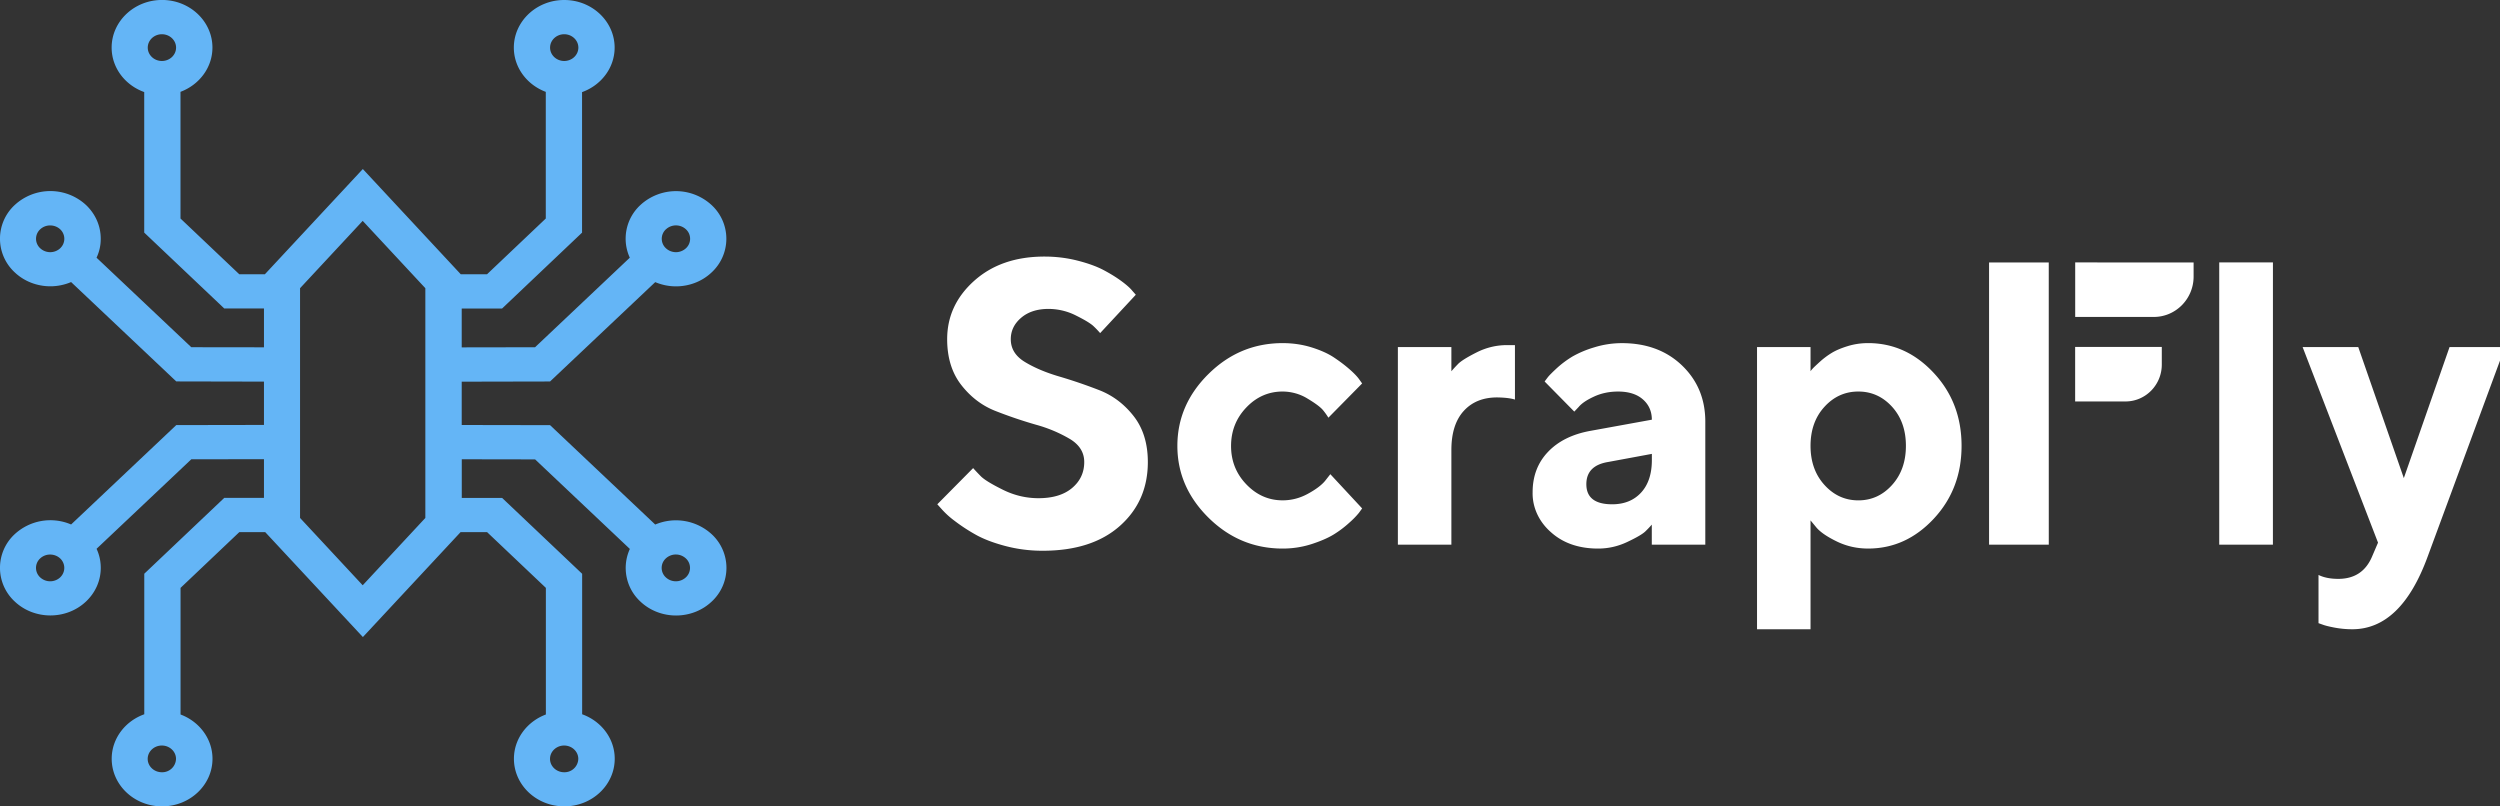 <svg xmlns="http://www.w3.org/2000/svg" xml:space="preserve" width="301.653" height="97.304" viewBox="0 0 79.812 25.745"><rect x="0" y="0" width="79.812" height="25.745" fill="#333333" stroke="none"/><path fill="#64b5f6" d="m295.287 74.714-3.357-3.173-2.821-.005v-1.383l2.82-.006 3.358-3.172c.21.089.436.135.662.135.412 0 .824-.148 1.138-.445a1.463 1.463 0 0 0 0-2.15 1.677 1.677 0 0 0-2.275 0 1.46 1.46 0 0 0-.337 1.68l-3.025 2.859-2.341.004v-1.24h1.288l2.554-2.423v-4.486c.607-.218 1.04-.772 1.04-1.421 0-.838-.721-1.52-1.609-1.52-.887 0-1.609.682-1.609 1.52 0 .641.424 1.19 1.02 1.413v4.043l-1.876 1.78h-.838l-3.127-3.36-3.127 3.36h-.817l-1.877-1.78V60.9c.596-.223 1.02-.772 1.02-1.413 0-.838-.721-1.52-1.609-1.52-.887 0-1.609.682-1.609 1.52 0 .65.434 1.203 1.04 1.42v4.487l2.555 2.422h1.268v1.24l-2.32-.003-3.025-2.858a1.4 1.4 0 0 0 .134-.607c0-.406-.168-.788-.47-1.075a1.677 1.677 0 0 0-2.276 0 1.463 1.463 0 0 0 0 2.15c.313.296.726.445 1.138.445.226 0 .452-.046.662-.135l3.357 3.172 2.8.006v1.383l-2.8.005-3.357 3.173a1.68 1.68 0 0 0-1.8.309 1.463 1.463 0 0 0 0 2.15c.313.296.726.445 1.138.445s.824-.148 1.138-.445c.304-.288.471-.67.471-1.076q-.001-.32-.134-.607l3.024-2.857 2.32-.004v1.235h-1.267l-2.554 2.422v4.487c-.607.217-1.04.772-1.04 1.42 0 .839.721 1.52 1.609 1.52.887 0 1.609-.681 1.609-1.52 0-.64-.424-1.19-1.02-1.413v-4.042l1.876-1.78h.827l3.118 3.35 3.119-3.35h.846l1.877 1.78v4.042c-.596.223-1.02.772-1.02 1.413 0 .839.721 1.52 1.609 1.52.887 0 1.609-.681 1.609-1.52 0-.65-.434-1.203-1.04-1.42v-4.485l-2.555-2.422h-1.288V72.63l2.341.004 3.025 2.859a1.46 1.46 0 0 0 .337 1.68c.313.296.726.445 1.138.445s.824-.148 1.138-.445a1.463 1.463 0 0 0 0-2.15 1.69 1.69 0 0 0-1.803-.309m.342-9.425a.47.47 0 0 1 .639 0 .41.41 0 0 1 0 .604.47.47 0 0 1-.64 0 .41.41 0 0 1 0-.604m-3.247-6.228c.249 0 .452.192.452.427s-.203.427-.452.427c-.248 0-.451-.192-.451-.427 0-.236.203-.427.451-.427m-12.843 0c.249 0 .452.192.452.427s-.203.427-.452.427-.452-.192-.452-.427c0-.236.203-.427.452-.427m-3.246 6.832a.47.47 0 0 1-.64 0 .41.41 0 0 1 0-.604.46.46 0 0 1 .32-.124c.115 0 .231.042.319.124a.413.413 0 0 1 0 .604m0 10.507a.47.47 0 0 1-.64 0 .41.41 0 0 1 0-.604.46.46 0 0 1 .32-.124c.115 0 .231.042.319.124a.413.413 0 0 1 0 .604m3.246 6.222c-.249 0-.452-.192-.452-.427s.203-.426.452-.426.452.191.452.426a.44.44 0 0 1-.452.427m12.843 0c-.248 0-.451-.192-.451-.427s.203-.426.451-.426c.249 0 .452.191.452.426a.44.44 0 0 1-.452.427m-8.431-8.119v-7.334l2-2.15 2 2.15v7.334l-2 2.15zm12.317 1.897a.47.47 0 0 1-.64 0 .41.41 0 0 1 0-.604.47.47 0 0 1 .64 0 .41.41 0 0 1 0 .604" style="stroke-width:.211" transform="translate(-274.369 -57.968)"/><g fill="#6d6e71" style="fill:#fff"><path d="M307.754 71.173a5.3 5.3 0 0 0-1.388-.662 17 17 0 0 1-1.631-.627q-.813-.36-1.385-1.189t-.573-2.1q0-1.567 1.095-2.676t2.843-1.109q.69 0 1.334.185.644.186 1.056.433t.722.505.443.446l.14.18-1.443 1.757a4 4 0 0 0-.262-.311q-.169-.186-.71-.491a2.24 2.24 0 0 0-1.114-.306q-.69 0-1.11.406-.42.405-.42.983 0 .649.569 1.04.57.392 1.38.663.813.27 1.632.63.82.362 1.392 1.19.572.829.573 2.1 0 1.792-1.133 2.929t-3.126 1.136q-.785 0-1.518-.221-.734-.221-1.208-.528a7 7 0 0 1-.836-.622 3.6 3.6 0 0 1-.518-.531l-.18-.226 1.45-1.658q.11.143.311.374.2.229.89.617t1.443.388q.87 0 1.361-.468.491-.47.49-1.19 0-.65-.569-1.047M313.354 68.185q1.262-1.41 2.997-1.41.612 0 1.165.193.553.195.906.46.353.266.627.536t.4.47l.118.188-1.365 1.568a3 3 0 0 0-.208-.332q-.145-.208-.627-.536a1.78 1.78 0 0 0-1.016-.33q-.855.001-1.47.731-.616.73-.617 1.762 0 1.032.62 1.761.62.73 1.467.73.534 0 1.016-.297.483-.296.702-.595l.212-.306 1.287 1.568-.13.203a3.6 3.6 0 0 1-.38.442q-.298.31-.643.55-.346.239-.898.441a3.4 3.4 0 0 1-1.165.203q-1.733 0-2.997-1.41-1.263-1.412-1.263-3.294 0-1.886 1.262-3.296M325.751 69.361q-.242-.09-.721-.099-.855 0-1.353.622t-.498 1.786v4.335h-2.165v-9.05h2.165v1.109q.093-.126.266-.329t.757-.536q.585-.333 1.228-.333h.321zM331.291 75.085a5 5 0 0 1-.262.312q-.168.184-.734.486-.564.302-1.177.302-1.177 0-1.914-.753a2.5 2.5 0 0 1-.738-1.825q0-1.109.62-1.847.62-.739 1.71-.965l2.494-.513q0-.568-.361-.928-.36-.36-1.004-.361-.533 0-.973.23-.44.229-.62.473l-.18.216-1.2-1.379q.046-.072.128-.194.083-.121.368-.42.287-.296.624-.527a3.9 3.9 0 0 1 .886-.423q.549-.193 1.122-.193 1.49.001 2.431 1.022.942 1.024.942 2.574v5.634h-2.165v-.92zm-.435-1.465q.435-.537.435-1.492v-.28l-1.764.37q-.887.163-.887 1.019 0 .919 1.044.92.736 0 1.172-.537M338.781 75.864q-.584-.32-.827-.636l-.243-.333v4.985h-2.165V66.955h2.165v1.109q.03-.054.098-.136.067-.08.282-.301.216-.222.467-.397.25-.175.651-.316.4-.14.832-.14 1.53 0 2.655 1.366 1.126 1.365 1.126 3.34 0 1.972-1.126 3.339-1.126 1.365-2.655 1.365-.675 0-1.26-.32m-.505-6.174q-.565.698-.565 1.79 0 1.09.565 1.793.564.703 1.368.704.804 0 1.365-.704t.561-1.794-.56-1.789q-.562-.698-1.366-.698t-1.368.698M356.42 76.005h-2.172V63.079h2.173zM360.673 75.914l-3.051-8.959h2.251l1.844 6.003 1.85-6.003h2.244l-3.13 9.6q-1.075 3.326-3.051 3.326-.353 0-.698-.072t-.51-.144l-.157-.063v-2.209q.322.18.8.18.982 0 1.365-1.017zM350.454 69.447c.812 0 1.47-.756 1.47-1.69v-.806h-3.506v2.497h2.036zM347.35 68.433V63.08h-2.415v12.926h2.416V70.93zM348.42 63.079v2.497h3.18c.89 0 1.611-.829 1.611-1.85v-.646z" style="stroke-width:.211;fill:#fff" transform="matrix(.789 0 0 .697 -208.653 -35.588)"/></g></svg>
